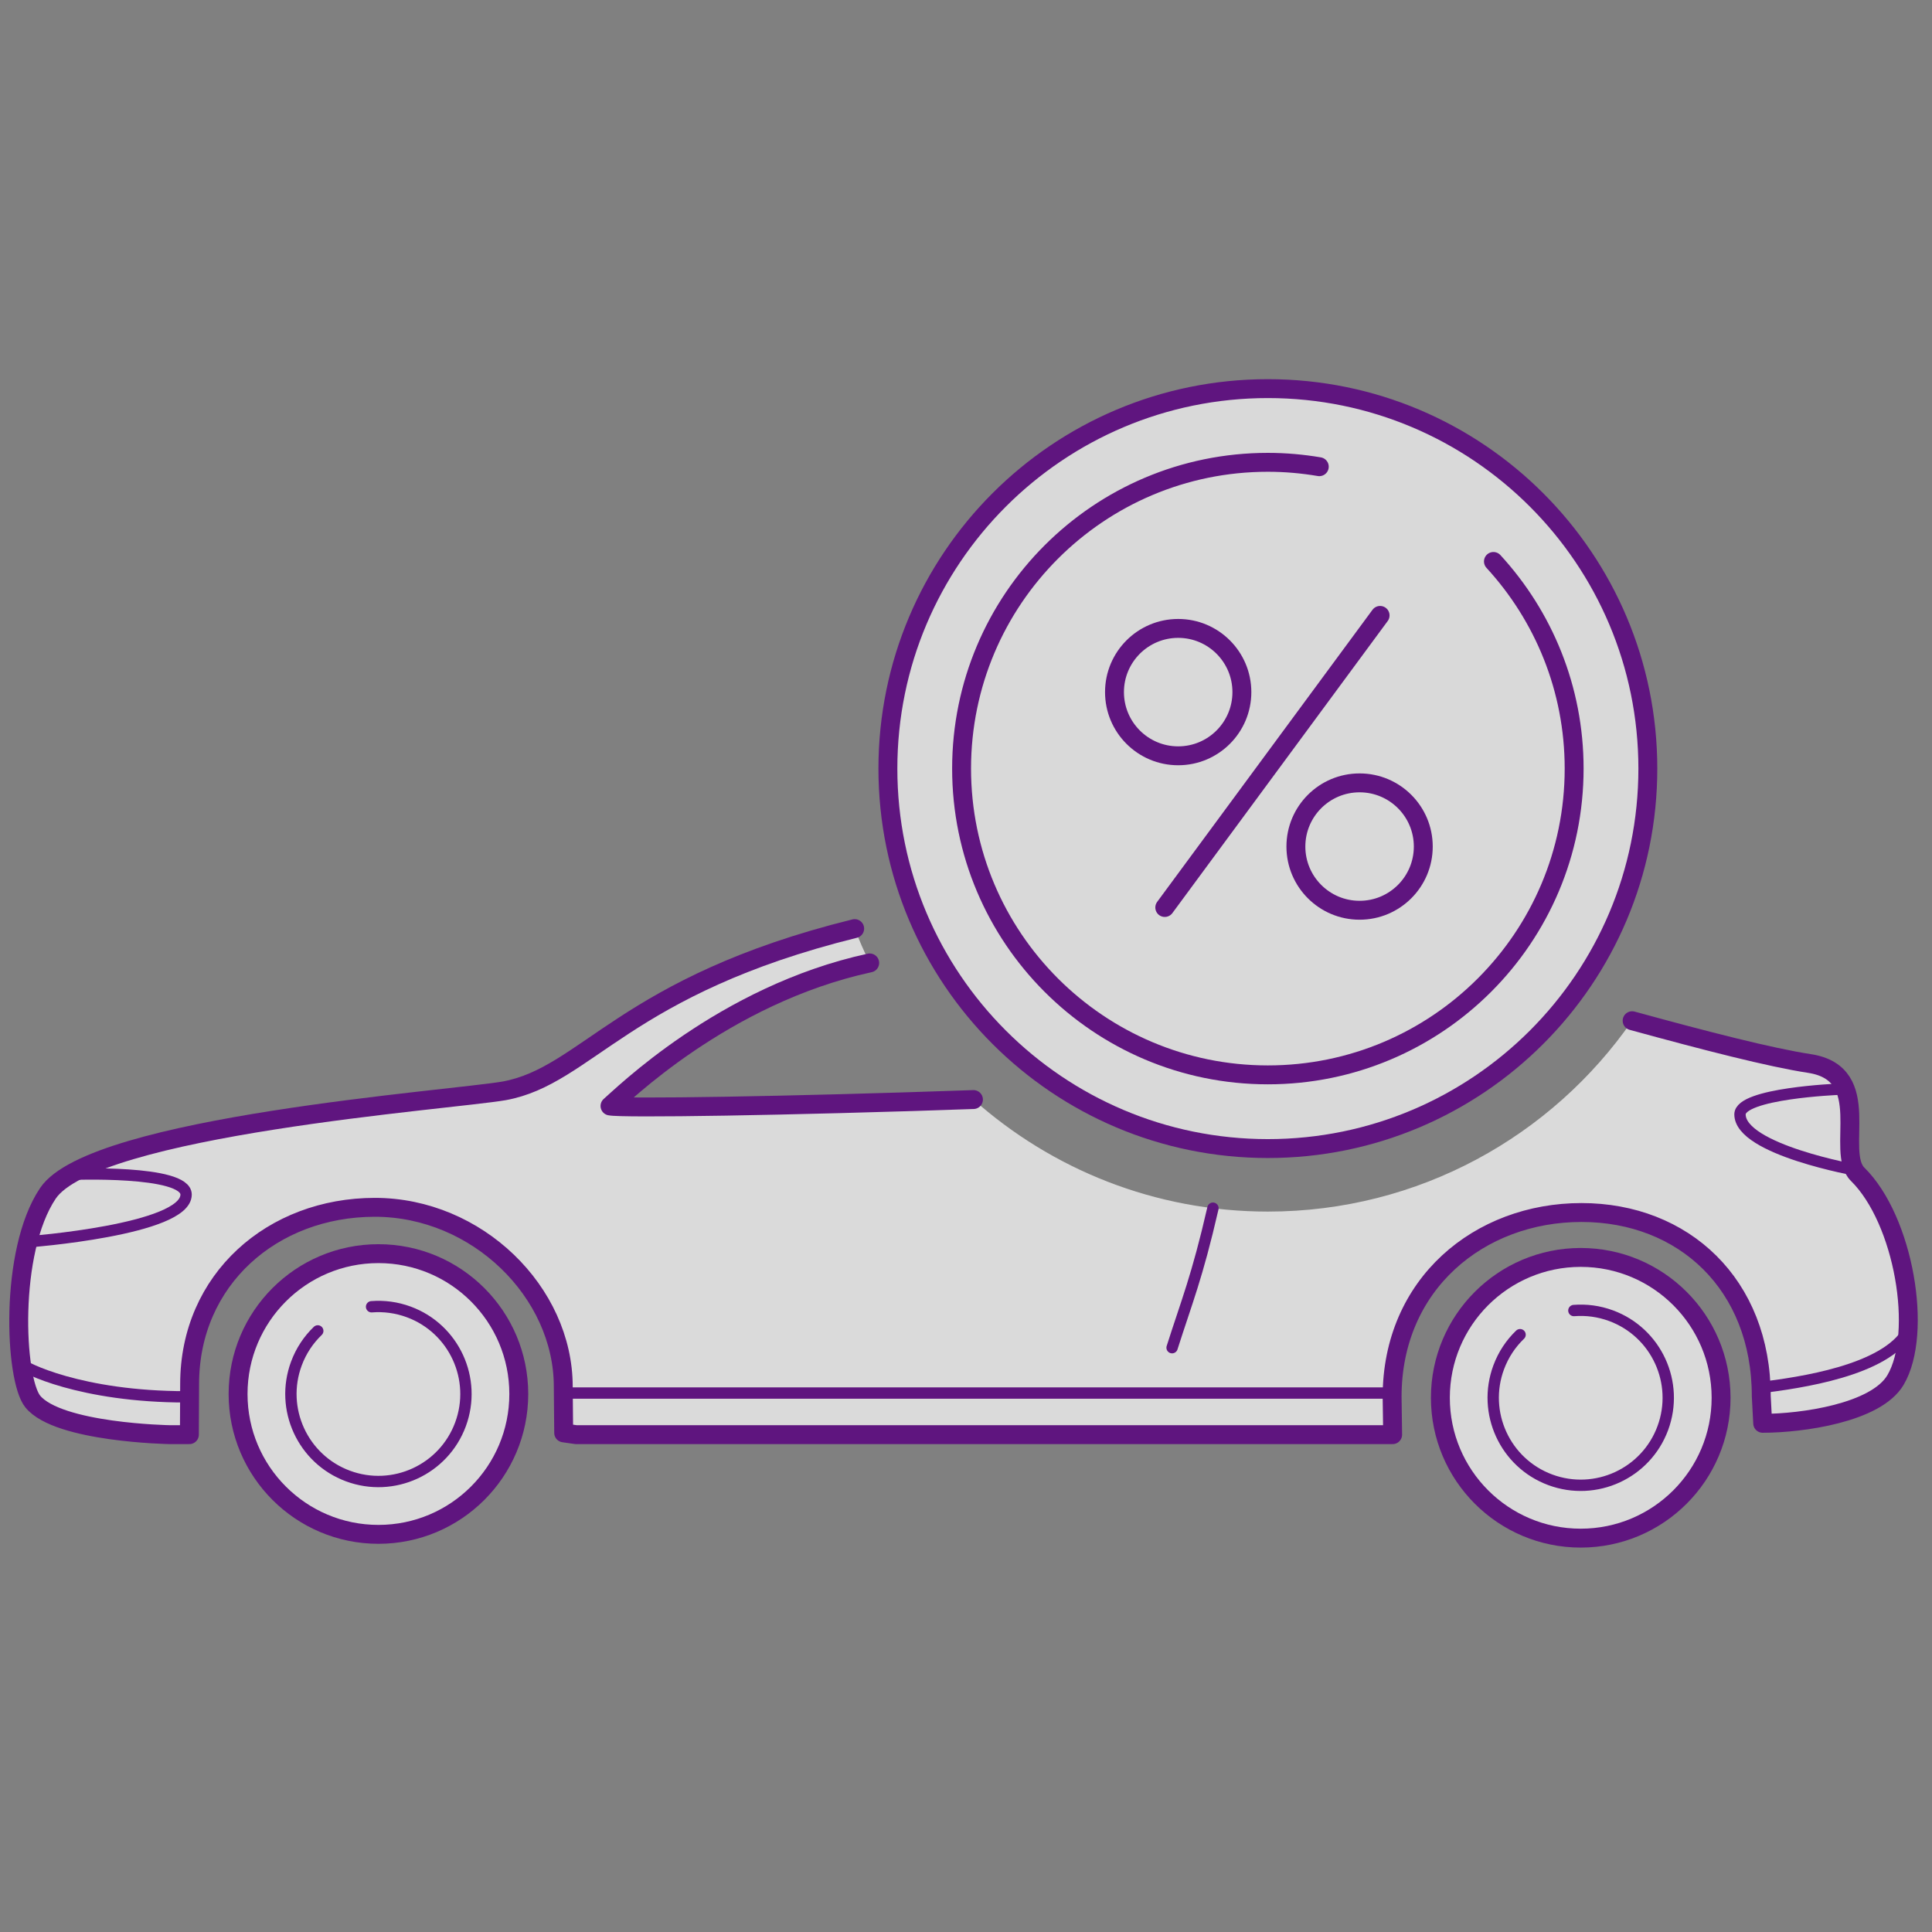 <svg width="511" height="511" viewBox="0 0 511 511" fill="none" xmlns="http://www.w3.org/2000/svg">
<rect x="0" y="0" width="511" height="511" fill="#808080" stroke="none"/>
<path d="M491.342 310.594C485.274 304.621 496.079 283.955 478.592 281.287C468.264 279.713 451.001 275.266 431.686 269.971C410.533 300.475 375.274 320.455 335.342 320.455C305.446 320.455 278.172 309.252 257.471 290.824C207.835 292.564 164.441 293.187 161.342 292.523C164.104 290.222 191.294 263.066 230.029 254.689C228.581 251.729 227.255 248.699 226.056 245.605C165.199 260.65 155.187 284.552 133.342 288.523C119.078 290.984 24.712 297.746 12.676 315.621C2.333 330.98 3.862 364.818 8.676 370.703C15.425 378.953 44.842 379.453 44.842 379.453H50.092L50.155 366.076C50.155 338.381 72.093 319.328 99.144 319.328C126.198 319.328 148.979 341.766 148.979 366.744L149.091 378.984L152.342 379.453H368.342L368.203 369.453C368.203 339.621 391.249 320.701 418.284 320.701C445.318 320.701 465.842 339.703 465.842 369.287L466.221 376.453C476.545 376.453 496.188 373.723 501.342 365.012C508.675 352.621 503.561 322.621 491.342 310.594Z" fill="white" fill-opacity="0.71"/>
<path d="M100.092 405.826C120.594 405.826 137.215 389.205 137.215 368.703C137.215 348.201 120.594 331.58 100.092 331.58C79.59 331.58 62.969 348.201 62.969 368.703C62.969 389.205 79.59 405.826 100.092 405.826Z" fill="white" fill-opacity="0.71" stroke="#5F157F" stroke-width="5" stroke-miterlimit="10" stroke-linecap="round" stroke-linejoin="round"/>
<path d="M84.047 352.014C81.608 354.36 79.644 357.274 78.39 360.66C73.95 372.644 80.065 385.963 92.05 390.404C104.035 394.843 117.354 388.728 121.794 376.744C126.234 364.758 120.119 351.439 108.134 347C104.878 345.793 101.526 345.371 98.278 345.627" stroke="#5F157F" stroke-width="3" stroke-miterlimit="10" stroke-linecap="round" stroke-linejoin="round"/>
<path d="M151.342 368.453H368.342" stroke="#5F157F" stroke-width="3" stroke-miterlimit="10" stroke-linecap="round" stroke-linejoin="round"/>
<path d="M465.693 367.012C475.918 365.721 498.672 362.574 504.733 351.953" stroke="#5F157F" stroke-width="3" stroke-miterlimit="10" stroke-linecap="round" stroke-linejoin="round"/>
<path d="M5.357 360.57C6.072 361.658 21.341 369.453 49.221 369.453" stroke="#5F157F" stroke-width="3" stroke-miterlimit="10" stroke-linecap="round" stroke-linejoin="round"/>
<path d="M7.357 328.461C7.357 328.461 49.225 325.287 49.221 315.953C49.219 309.357 18.592 310.594 18.592 310.594" stroke="#5F157F" stroke-width="3" stroke-miterlimit="10" stroke-linecap="round" stroke-linejoin="round"/>
<path d="M486.248 288.102C486.248 288.102 460.215 289.153 460.215 294.739C460.215 304.114 491.342 309.594 491.342 309.594" stroke="#5F157F" stroke-width="3" stroke-miterlimit="10" stroke-linecap="round" stroke-linejoin="round"/>
<path d="M418.092 406.826C438.594 406.826 455.215 390.205 455.215 369.703C455.215 349.201 438.594 332.58 418.092 332.58C397.59 332.58 380.969 349.201 380.969 369.703C380.969 390.205 397.59 406.826 418.092 406.826Z" fill="white" fill-opacity="0.71" stroke="#5F157F" stroke-width="5" stroke-miterlimit="10" stroke-linecap="round" stroke-linejoin="round"/>
<path d="M402.047 353.014C399.606 355.36 397.644 358.274 396.39 361.66C391.95 373.644 398.065 386.963 410.05 391.404C422.036 395.843 435.354 389.728 439.794 377.744C444.234 365.758 438.119 352.439 426.134 348C422.878 346.793 419.526 346.371 416.278 346.627" stroke="#5F157F" stroke-width="3" stroke-miterlimit="10" stroke-linecap="round" stroke-linejoin="round"/>
<path d="M310.008 356.453C313.854 344.357 316.62 337.846 320.815 319.558" stroke="#5F157F" stroke-width="3" stroke-miterlimit="10" stroke-linecap="round" stroke-linejoin="round"/>
<path d="M226.056 245.605C165.199 260.65 155.187 284.552 133.342 288.523C119.078 290.984 24.712 297.746 12.676 315.621C2.333 330.98 3.862 364.818 8.676 370.703C15.425 378.953 44.842 379.453 44.842 379.453H50.092L50.155 366.076C50.155 338.381 72.093 319.328 99.144 319.328C126.198 319.328 148.979 341.766 148.979 366.744L149.091 378.984L152.342 379.453H368.342L368.203 369.453C368.203 339.621 391.249 320.701 418.284 320.701C445.318 320.701 465.842 339.703 465.842 369.287L466.221 376.453C476.545 376.453 496.188 373.723 501.342 365.012C508.675 352.621 503.561 322.621 491.342 310.594C485.274 304.621 496.079 283.955 478.592 281.287C468.264 279.713 451.001 275.266 431.686 269.971" stroke="#5F157F" stroke-width="5" stroke-miterlimit="10" stroke-linecap="round" stroke-linejoin="round"/>
<path d="M257.471 290.824C207.835 292.564 164.441 293.187 161.342 292.523C164.104 290.222 191.294 263.066 230.029 254.689" stroke="#5F157F" stroke-width="5" stroke-miterlimit="10" stroke-linecap="round" stroke-linejoin="round"/>
<path d="M335.342 303.787C390.847 303.787 435.842 258.792 435.842 203.287C435.842 147.782 390.847 102.787 335.342 102.787C279.837 102.787 234.842 147.782 234.842 203.287C234.842 258.792 279.837 303.787 335.342 303.787Z" fill="white" fill-opacity="0.7" stroke="#5F157F" stroke-width="5" stroke-miterlimit="10" stroke-linecap="round" stroke-linejoin="round"/>
<path d="M348.941 123.438C344.517 122.689 339.978 122.279 335.341 122.279C290.602 122.279 254.333 158.548 254.333 203.287C254.333 248.026 290.602 284.295 335.341 284.295C380.08 284.295 416.349 248.027 416.349 203.287C416.349 182.158 408.253 162.924 395.002 148.501" stroke="#5F157F" stroke-width="5" stroke-miterlimit="10" stroke-linecap="round" stroke-linejoin="round"/>
<path d="M365.026 162.771L308.072 240.025" stroke="#5F157F" stroke-width="5" stroke-miterlimit="10" stroke-linecap="round" stroke-linejoin="round"/>
<path d="M311.622 199.905C320.926 199.905 328.469 192.362 328.469 183.058C328.469 173.754 320.926 166.211 311.622 166.211C302.318 166.211 294.775 173.754 294.775 183.058C294.775 192.362 302.318 199.905 311.622 199.905Z" stroke="#5F157F" stroke-width="5" stroke-miterlimit="10" stroke-linecap="round" stroke-linejoin="round"/>
<path d="M359.601 240.756C368.905 240.756 376.448 233.213 376.448 223.909C376.448 214.605 368.905 207.062 359.601 207.062C350.297 207.062 342.754 214.605 342.754 223.909C342.754 233.213 350.297 240.756 359.601 240.756Z" stroke="#5F157F" stroke-width="5" stroke-miterlimit="10" stroke-linecap="round" stroke-linejoin="round"/>
</svg>
